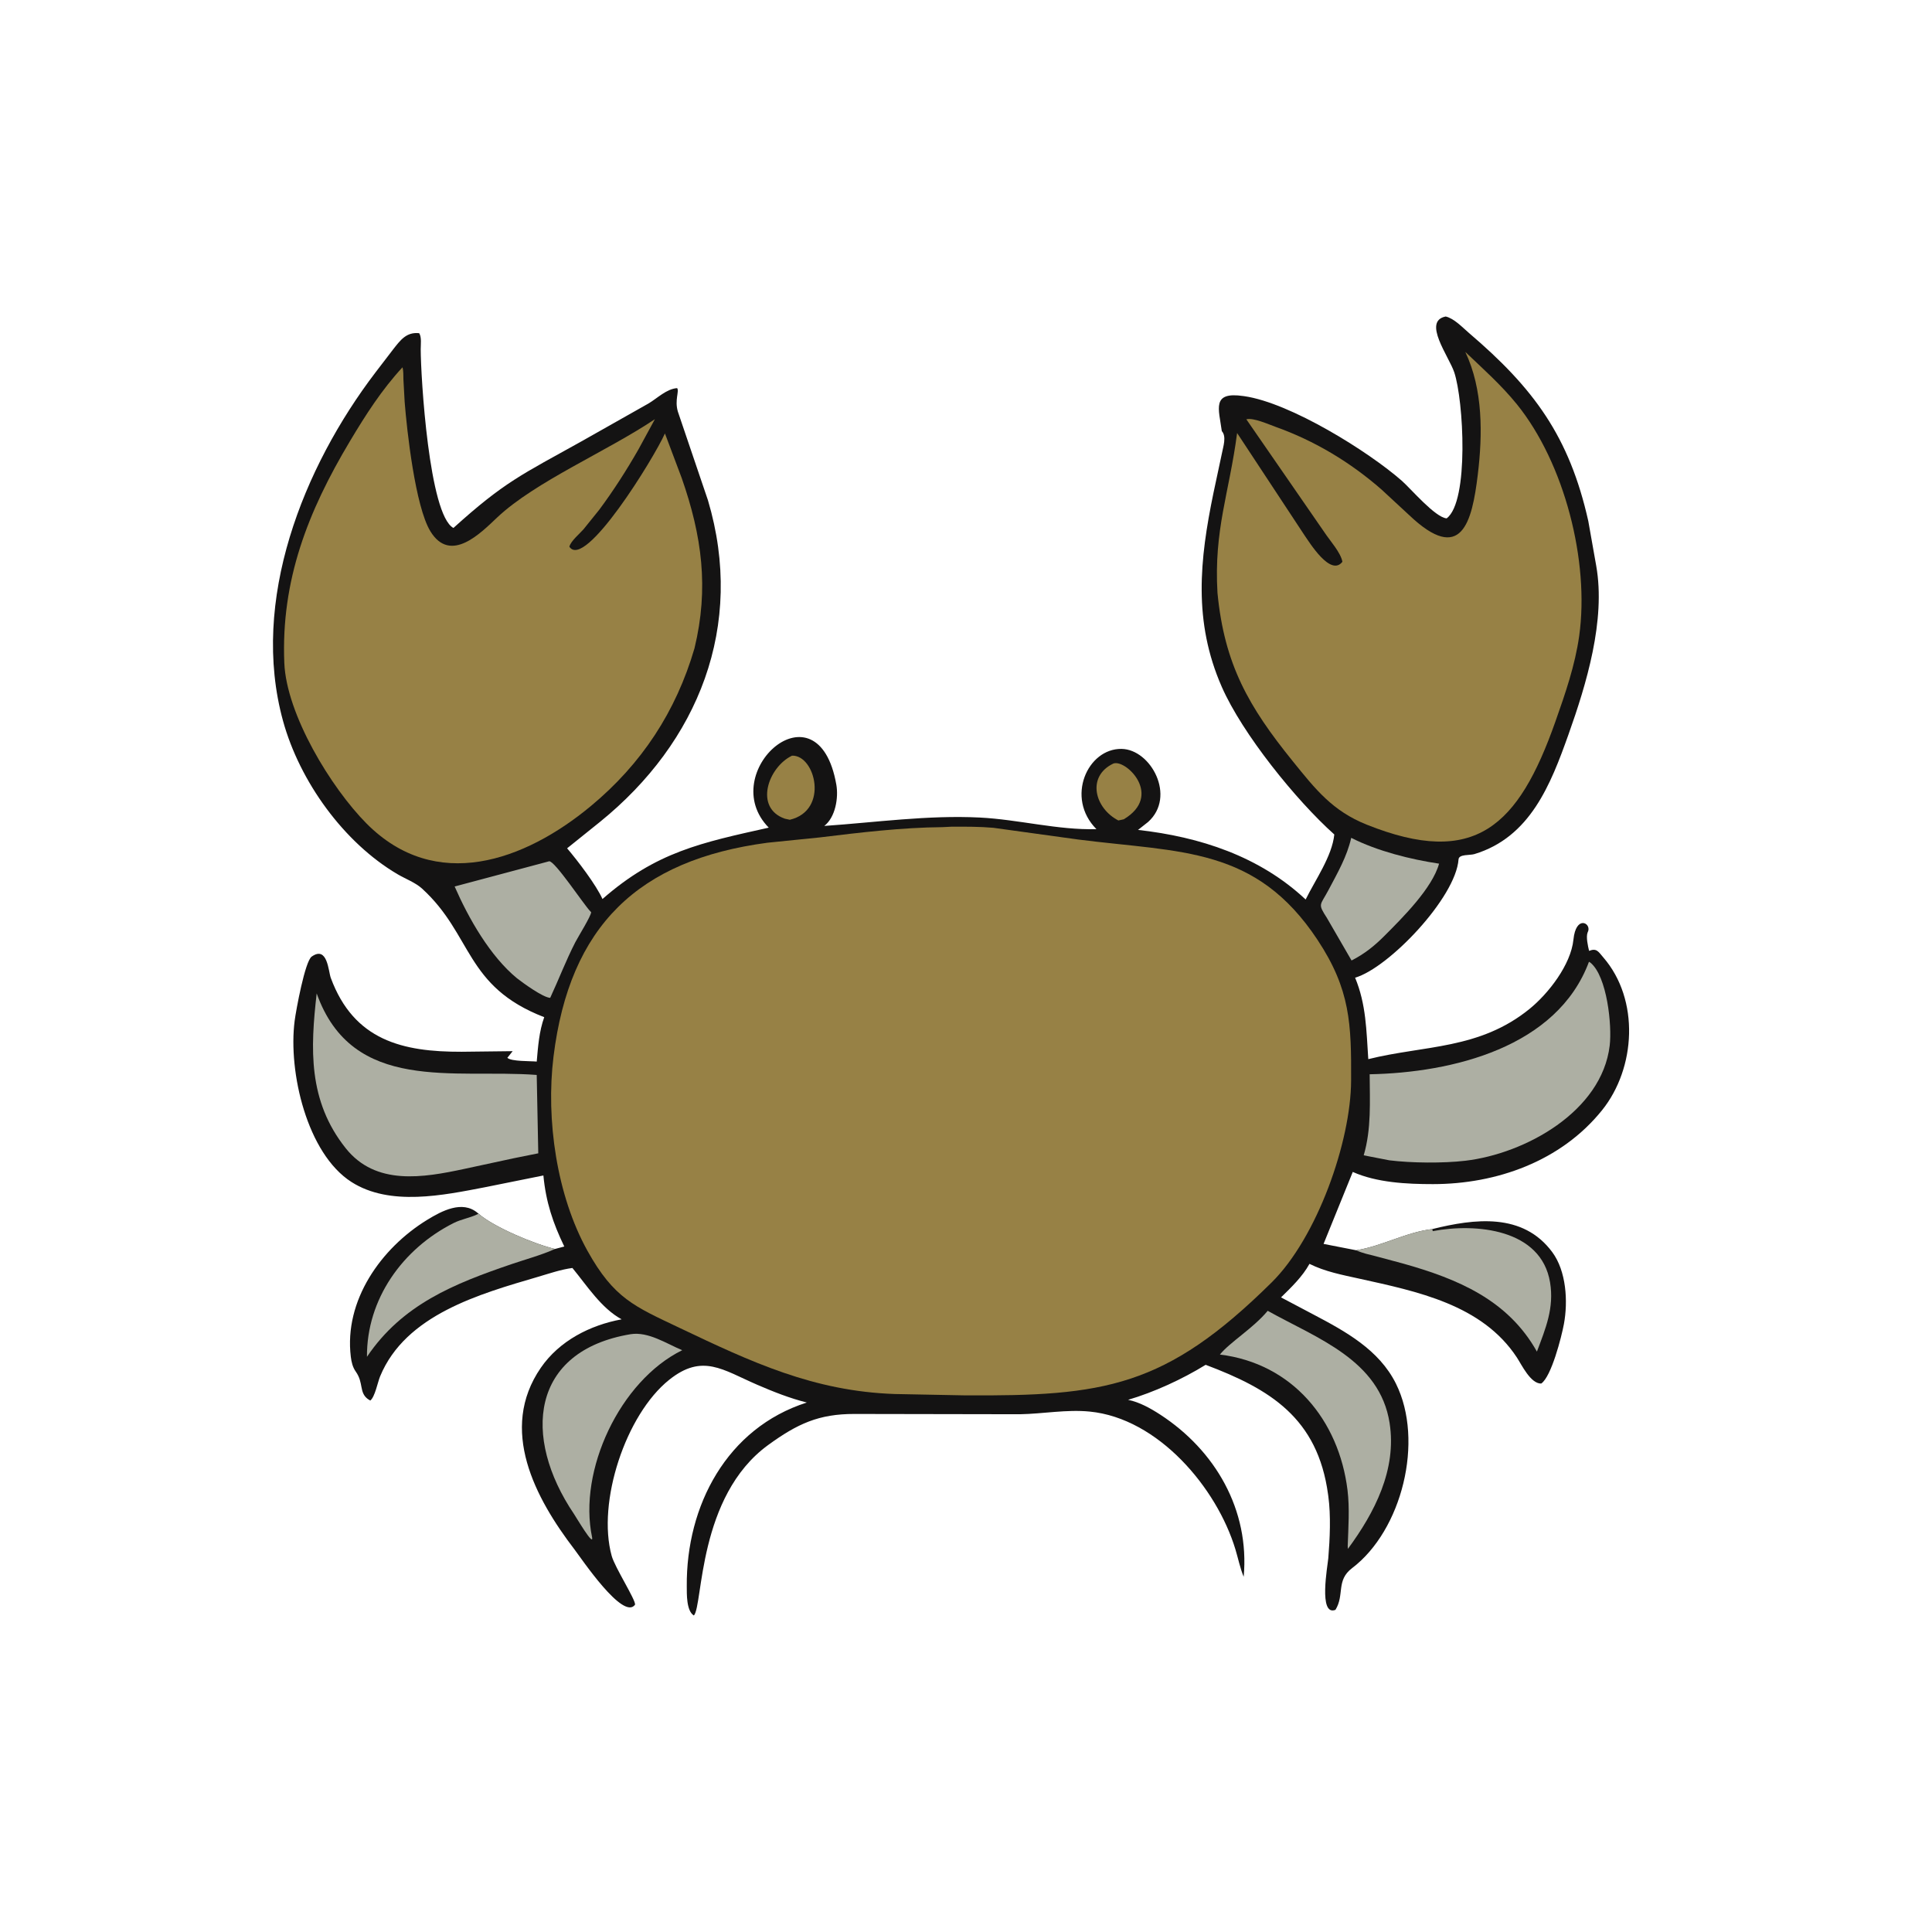 <svg version="1.1" xmlns="http://www.w3.org/2000/svg" style="display: block;" viewBox="0 0 2048 2048" width="640" height="640">
<path transform="translate(0,0)" fill="rgb(20,19,19)" d="M 588.34 1323.95 L 598.17 1321.36 C 586.07 1296.29 578.713 1274.2 576.013 1246.05 L 514.266 1258.49 C 470.128 1266.98 413.319 1279.04 372.5 1252.92 C 325.503 1222.85 305.328 1136.37 312.338 1082.13 C 313.778 1070.99 323.294 1019.04 330.4 1014.03 C 347.223 1002.16 348.055 1029.58 350.659 1036.63 C 375.193 1102.99 426.885 1115.1 489.318 1114.91 L 543.439 1114.28 L 537.816 1121.32 C 541.992 1125.32 562.414 1124.68 568.953 1125.31 C 570.351 1109.41 571.464 1093.43 576.901 1078.26 C 492.481 1045.61 501.374 991.194 447.35 941.903 C 440.48 935.635 429.736 931.578 421.587 926.803 C 364.491 893.346 317.695 828.334 300.046 764.274 C 264.92 636.774 321.311 495.417 398.086 394.703 L 416.828 370.24 C 424.429 360.607 430.739 351.759 444.345 353.194 C 447.095 357.312 445.962 365.354 445.971 370.232 C 446.023 399.043 454.763 546.042 480.659 559.65 C 534.687 510.782 553.105 503.141 616.334 467.892 L 687.305 427.789 C 696.763 422.229 706.392 412.294 717.756 411.417 C 720.358 414.578 714.876 424.008 718.589 436.379 L 750.461 530.302 C 790.148 663.624 740.141 786.904 636.081 871.177 L 601.157 899.241 C 612.307 912.31 632.057 938.189 638.647 953.006 C 695.685 902.998 743.461 893.288 814.902 877.335 C 757.908 819.224 867.074 720.677 886.55 831.798 C 888.979 845.653 885.633 866.297 873.778 875.521 C 928.711 871.739 983.505 863.871 1038.7 866.632 C 1079.44 868.67 1121.84 880.118 1162.25 878.92 C 1129.18 845.585 1152.9 793.276 1188.91 793.861 C 1220.09 794.367 1247.01 844.386 1217.07 871.293 L 1206.36 879.742 C 1271.95 887.098 1335.21 907.728 1384.04 953.511 C 1394.17 932.881 1412.06 907.645 1414.42 884.586 C 1373.86 848.323 1316.94 777.822 1295.09 728 C 1264.72 658.746 1271.68 593.412 1286.33 522.5 L 1295.32 480.364 C 1296.57 473.648 1300.42 462.659 1295.16 457 C 1291.99 433.279 1284.09 414.886 1318 419.827 L 1319.08 419.972 C 1367.98 427.054 1450.69 478.634 1486.14 509.777 C 1495.43 517.941 1521.3 548.514 1533.5 549.49 C 1557.52 531.593 1551.48 424.239 1541.55 394.609 C 1535.93 377.82 1507.48 340.411 1532.51 335.5 C 1541.46 337.576 1550.22 347.035 1557.06 352.874 C 1625.93 411.651 1663.51 462.557 1683.64 552.266 L 1692.08 599.887 C 1702.22 657.56 1681.64 725.26 1662.66 778.569 C 1643.83 831.467 1622.11 887.531 1562.87 905.386 C 1558.11 906.821 1546.53 905.31 1546.12 910.942 C 1543.15 951.757 1471.86 1026.21 1436.47 1036.38 C 1448.26 1064.82 1448.39 1092.32 1450.44 1122.74 C 1509.88 1107.94 1568.35 1112.68 1621.5 1069.39 C 1641.45 1053.13 1665.21 1022.64 1667.91 996 C 1670.52 970.222 1686.18 978.103 1683.63 986.754 L 1682.94 988.431 C 1681.04 993.13 1683.3 1003.06 1684.5 1007.96 C 1692.61 1004.71 1694.36 1008.87 1699.64 1014.98 C 1738.26 1059.65 1734.12 1132.22 1698.26 1176.85 C 1654.76 1230.97 1586.45 1255.2 1518.93 1255.22 C 1491.37 1255.23 1459.49 1253.65 1433.99 1242.3 L 1403.03 1318.59 L 1437.67 1325.35 C 1465.57 1320.76 1490.54 1306.14 1518.31 1302.86 C 1562.99 1291.83 1614.27 1285.15 1645.48 1327.34 C 1660.35 1347.44 1662.27 1379.5 1657.81 1403.52 C 1655.28 1417.17 1644.49 1459.43 1633.73 1466.63 C 1622.49 1466.87 1613.01 1446.69 1607.96 1439 C 1571.02 1382.8 1502.09 1368.97 1440.68 1355.38 C 1422.67 1351.39 1404.73 1348.04 1388.1 1339.74 C 1380.81 1353.1 1368.76 1364.71 1357.94 1375.28 L 1391.83 1393.19 C 1426.02 1411.19 1461.83 1430.64 1479.77 1466.75 C 1509.95 1527.48 1486.03 1622.32 1433.24 1662.3 C 1416.05 1675.33 1425.47 1690.64 1415.63 1706.5 C 1397.33 1713.66 1407.43 1659.33 1408.06 1651.66 C 1409.73 1631.09 1410.86 1606.65 1408.08 1586.13 L 1407.81 1584.22 C 1396.84 1502.92 1346 1472.38 1278.05 1446.76 C 1253.26 1462.04 1223.49 1475.71 1195.81 1483.87 C 1207.92 1486.34 1219.63 1492.87 1229.89 1499.55 C 1288.16 1537.47 1324.81 1600.37 1318.36 1671.47 C 1314.53 1662.25 1312.49 1651.94 1309.59 1642.37 C 1289.81 1576.99 1227.7 1503.45 1155.16 1496.33 C 1130.48 1493.9 1105.64 1498.74 1081 1499.16 L 905.702 1498.85 C 867.947 1498.8 845.343 1509.21 814.321 1531.75 C 739.448 1586.15 745.345 1701.81 735.554 1712.5 C 727.456 1707.65 728.073 1689.33 728.007 1681.45 C 727.294 1596.15 770.465 1513.77 855.255 1486.74 C 836.996 1482.14 819.872 1475.32 802.63 1467.88 C 766.228 1452.17 744.654 1434.43 709.375 1462.64 C 663.22 1499.55 632.647 1592.49 648.428 1649.35 C 651.821 1661.58 673.762 1695.68 673.201 1701 C 660.795 1718.47 616.313 1652.07 608.899 1642.38 C 567.516 1588.31 528.254 1515.35 573.289 1449.9 C 593.014 1421.23 625.533 1404.7 658.963 1398.54 C 637.357 1386.77 622.14 1362.78 606.778 1344.11 C 594.6 1345.7 582.214 1350 570.428 1353.46 C 508.567 1371.62 429.901 1393.56 402.901 1459.07 C 400.345 1465.27 397.471 1480.79 392.5 1484.65 L 389.873 1483 C 380.465 1475.93 385.625 1465.92 377.154 1453.99 C 373.859 1449.35 372.571 1443.88 371.889 1438.33 C 364.544 1378.62 403.859 1323.11 452.885 1293.07 C 468.312 1283.61 490.026 1272.06 506.187 1285.67 L 507.251 1286.59 C 524.164 1301.22 567.752 1319.16 588.34 1323.95 z"/>
<path transform="translate(0,0)" fill="rgb(151,129,69)" d="M 1179.96 809.5 L 1180.94 809.164 C 1194.56 805.734 1232.77 843.651 1191.21 868.5 L 1185.5 869.722 C 1160.38 856.777 1151.68 823.165 1179.96 809.5 z"/>
<path transform="translate(0,0)" fill="rgb(151,129,69)" d="M 839.591 801.037 C 864.249 800.146 879.082 859.065 837.252 868.984 L 832 867.856 C 799.177 856.41 814.18 813.284 839.591 801.037 z"/>
<path transform="translate(0,0)" fill="rgb(173,175,163)" d="M 1432.33 888.142 C 1460.06 902.201 1495.08 910.964 1525.48 915.518 C 1518.29 941.548 1486.53 973.025 1467.74 991.881 C 1456.83 1002.83 1446.47 1011.12 1432.7 1018.16 L 1406.69 973.24 C 1396.54 957.359 1399.26 960.523 1408.49 943.024 C 1417.81 925.37 1427.98 907.789 1432.33 888.142 z"/>
<path transform="translate(0,0)" fill="rgb(173,175,163)" d="M 507.251 1286.59 C 524.164 1301.22 567.752 1319.16 588.34 1323.95 C 573.772 1330.5 557.616 1334.81 542.462 1339.96 C 481.062 1360.85 426.452 1382.81 388.997 1438.26 C 388.575 1377.17 426.719 1323.73 480.921 1296.44 C 488.894 1292.43 497.634 1291.16 505.48 1287.46 L 507.251 1286.59 z"/>
<path transform="translate(0,0)" fill="rgb(173,175,163)" d="M 1518.31 1302.86 L 1518.76 1305.07 C 1564.34 1296.39 1633.75 1302.58 1643.13 1359.39 C 1647.59 1386.39 1638.51 1408.04 1629.19 1432.76 C 1598.5 1377.95 1545.31 1355.71 1487.38 1339.43 L 1458.41 1331.67 C 1451.55 1329.91 1444.06 1328.43 1437.67 1325.35 C 1465.57 1320.76 1490.54 1306.14 1518.31 1302.86 z"/>
<path transform="translate(0,0)" fill="rgb(173,175,163)" d="M 580.215 913.5 L 582.101 912.991 C 587.979 912.16 618.982 959.147 625.771 966.045 L 626.629 966.89 C 626.83 970.638 612.682 993.288 609.824 998.85 C 599.914 1018.14 592.352 1038.18 583.23 1057.77 C 575.438 1057.4 554.095 1041.7 548.091 1037.07 C 519.474 1013.57 496.658 973.398 481.94 939.72 L 580.215 913.5 z"/>
<path transform="translate(0,0)" fill="rgb(173,175,163)" d="M 668.497 1414.3 C 687.275 1411.33 706.473 1424.32 723.172 1431.28 C 657.171 1463.68 612.586 1558.95 627.671 1629.73 C 629.442 1640.1 611.125 1608.87 608.487 1604.96 C 553.19 1523.14 562.499 1431.97 668.497 1414.3 z"/>
<path transform="translate(0,0)" fill="rgb(173,175,163)" d="M 1343.82 1389.52 C 1395.76 1418.55 1462.59 1441.52 1473.04 1508.48 C 1480.76 1557.95 1457.13 1603.45 1428.81 1641.89 L 1428.62 1638.79 C 1429.29 1619.48 1430.78 1598.64 1428.41 1579.5 C 1419.24 1505.35 1370.02 1445.35 1293.15 1435.88 C 1303.99 1422.55 1328.35 1408.14 1343.82 1389.52 z"/>
<path transform="translate(0,0)" fill="rgb(173,175,163)" d="M 335.697 1053.07 C 373.635 1159.62 481.628 1132.82 568.943 1139.48 L 570.591 1222.56 L 544.392 1227.83 L 492.3 1239.07 C 448.452 1248.45 398.242 1257.12 366.445 1217.14 C 326.343 1166.72 329.062 1111.52 335.697 1053.07 z"/>
<path transform="translate(0,0)" fill="rgb(173,175,163)" d="M 1684.38 1019.5 L 1685.97 1020.5 C 1703.61 1035.04 1708.9 1086.88 1706.35 1108.31 C 1698.02 1178.3 1616.63 1223.04 1553.12 1230.46 C 1529.93 1233.17 1496.02 1232.89 1472.76 1229.98 L 1445.59 1224.69 C 1453.81 1196.7 1452.04 1167.62 1451.9 1138.77 C 1539.68 1137.08 1650.66 1110.22 1684.38 1019.5 z"/>
<path transform="translate(0,0)" fill="rgb(151,129,69)" d="M 1553.28 373.059 C 1572.01 390.912 1591.6 408.341 1607.92 428.5 C 1658.47 490.955 1685.07 595.147 1674.02 674.062 C 1669.65 705.304 1659.17 735.501 1648.7 765.149 C 1609.56 875.962 1563.56 920.066 1448.77 874.16 C 1412.47 859.642 1394.53 836.801 1370.32 806.842 C 1323.74 749.219 1297.94 704.557 1290.58 628.5 C 1286.63 561.341 1303.03 522.916 1311.39 459.013 L 1382.39 566.76 C 1388.04 574.858 1410.49 611.755 1423 595.5 C 1421.27 585.726 1409.75 573.08 1404.17 564.594 L 1321.18 444.491 C 1328.4 442.425 1345.1 449.951 1351.84 452.351 C 1393.54 467.199 1431.31 489.898 1464.59 519.027 L 1493.74 546.017 C 1549.19 598.73 1560.4 553.72 1566.49 503.345 C 1571.69 460.349 1572.18 412.94 1553.28 373.059 z"/>
<path transform="translate(0,0)" fill="rgb(151,129,69)" d="M 426.645 389.36 C 427.815 393.392 427.491 398.272 427.647 402.419 L 428.964 426.166 C 431.303 456.066 440.163 536.812 456.182 563.112 C 477.601 598.274 510.055 564.53 527.064 548.508 C 567.41 510.5 643.355 478.5 694.231 444.341 L 676.719 476.506 C 664.099 498.538 650.331 520.067 635.166 540.44 L 618.5 561.134 C 614.282 565.929 605.199 573.364 603.546 579.5 C 619.84 604.808 692.958 486.031 704.856 459.478 L 722.628 506.695 C 744.117 568.056 751.625 623.521 736.192 687.203 C 716.626 754.22 680.165 809.815 626.225 854.543 C 556.175 912.628 461.884 946.842 388.494 872.923 C 350.983 835.141 303.603 757.381 301.376 702.666 C 297.815 615.18 326.261 542.456 370.952 467.681 C 387.647 439.75 404.488 413.36 426.645 389.36 z"/>
<path transform="translate(0,0)" fill="rgb(151,129,69)" d="M 998.984 876.811 L 1008.92 876.319 C 1023.54 876.286 1038.47 876.215 1053.03 877.503 L 1142.89 889.921 C 1252.12 903.87 1331.15 897.254 1396.71 996.417 C 1431.55 1049.1 1432.51 1085.67 1432.23 1145.64 C 1431.93 1210.21 1396.31 1311.67 1347.96 1359.47 C 1235.36 1470.79 1170.54 1480.12 1022.27 1479.14 L 948.326 1477.71 C 862.403 1474.74 796.54 1443.89 720.054 1407.46 C 672.625 1384.88 650.828 1376.5 622.663 1325.79 C 590.21 1267.35 578.504 1186.94 586.739 1120.09 C 603.818 981.436 676.564 911.575 813.416 893.342 L 869 887.699 C 911.842 882.476 955.874 877.183 998.984 876.811 z"/>
</svg>